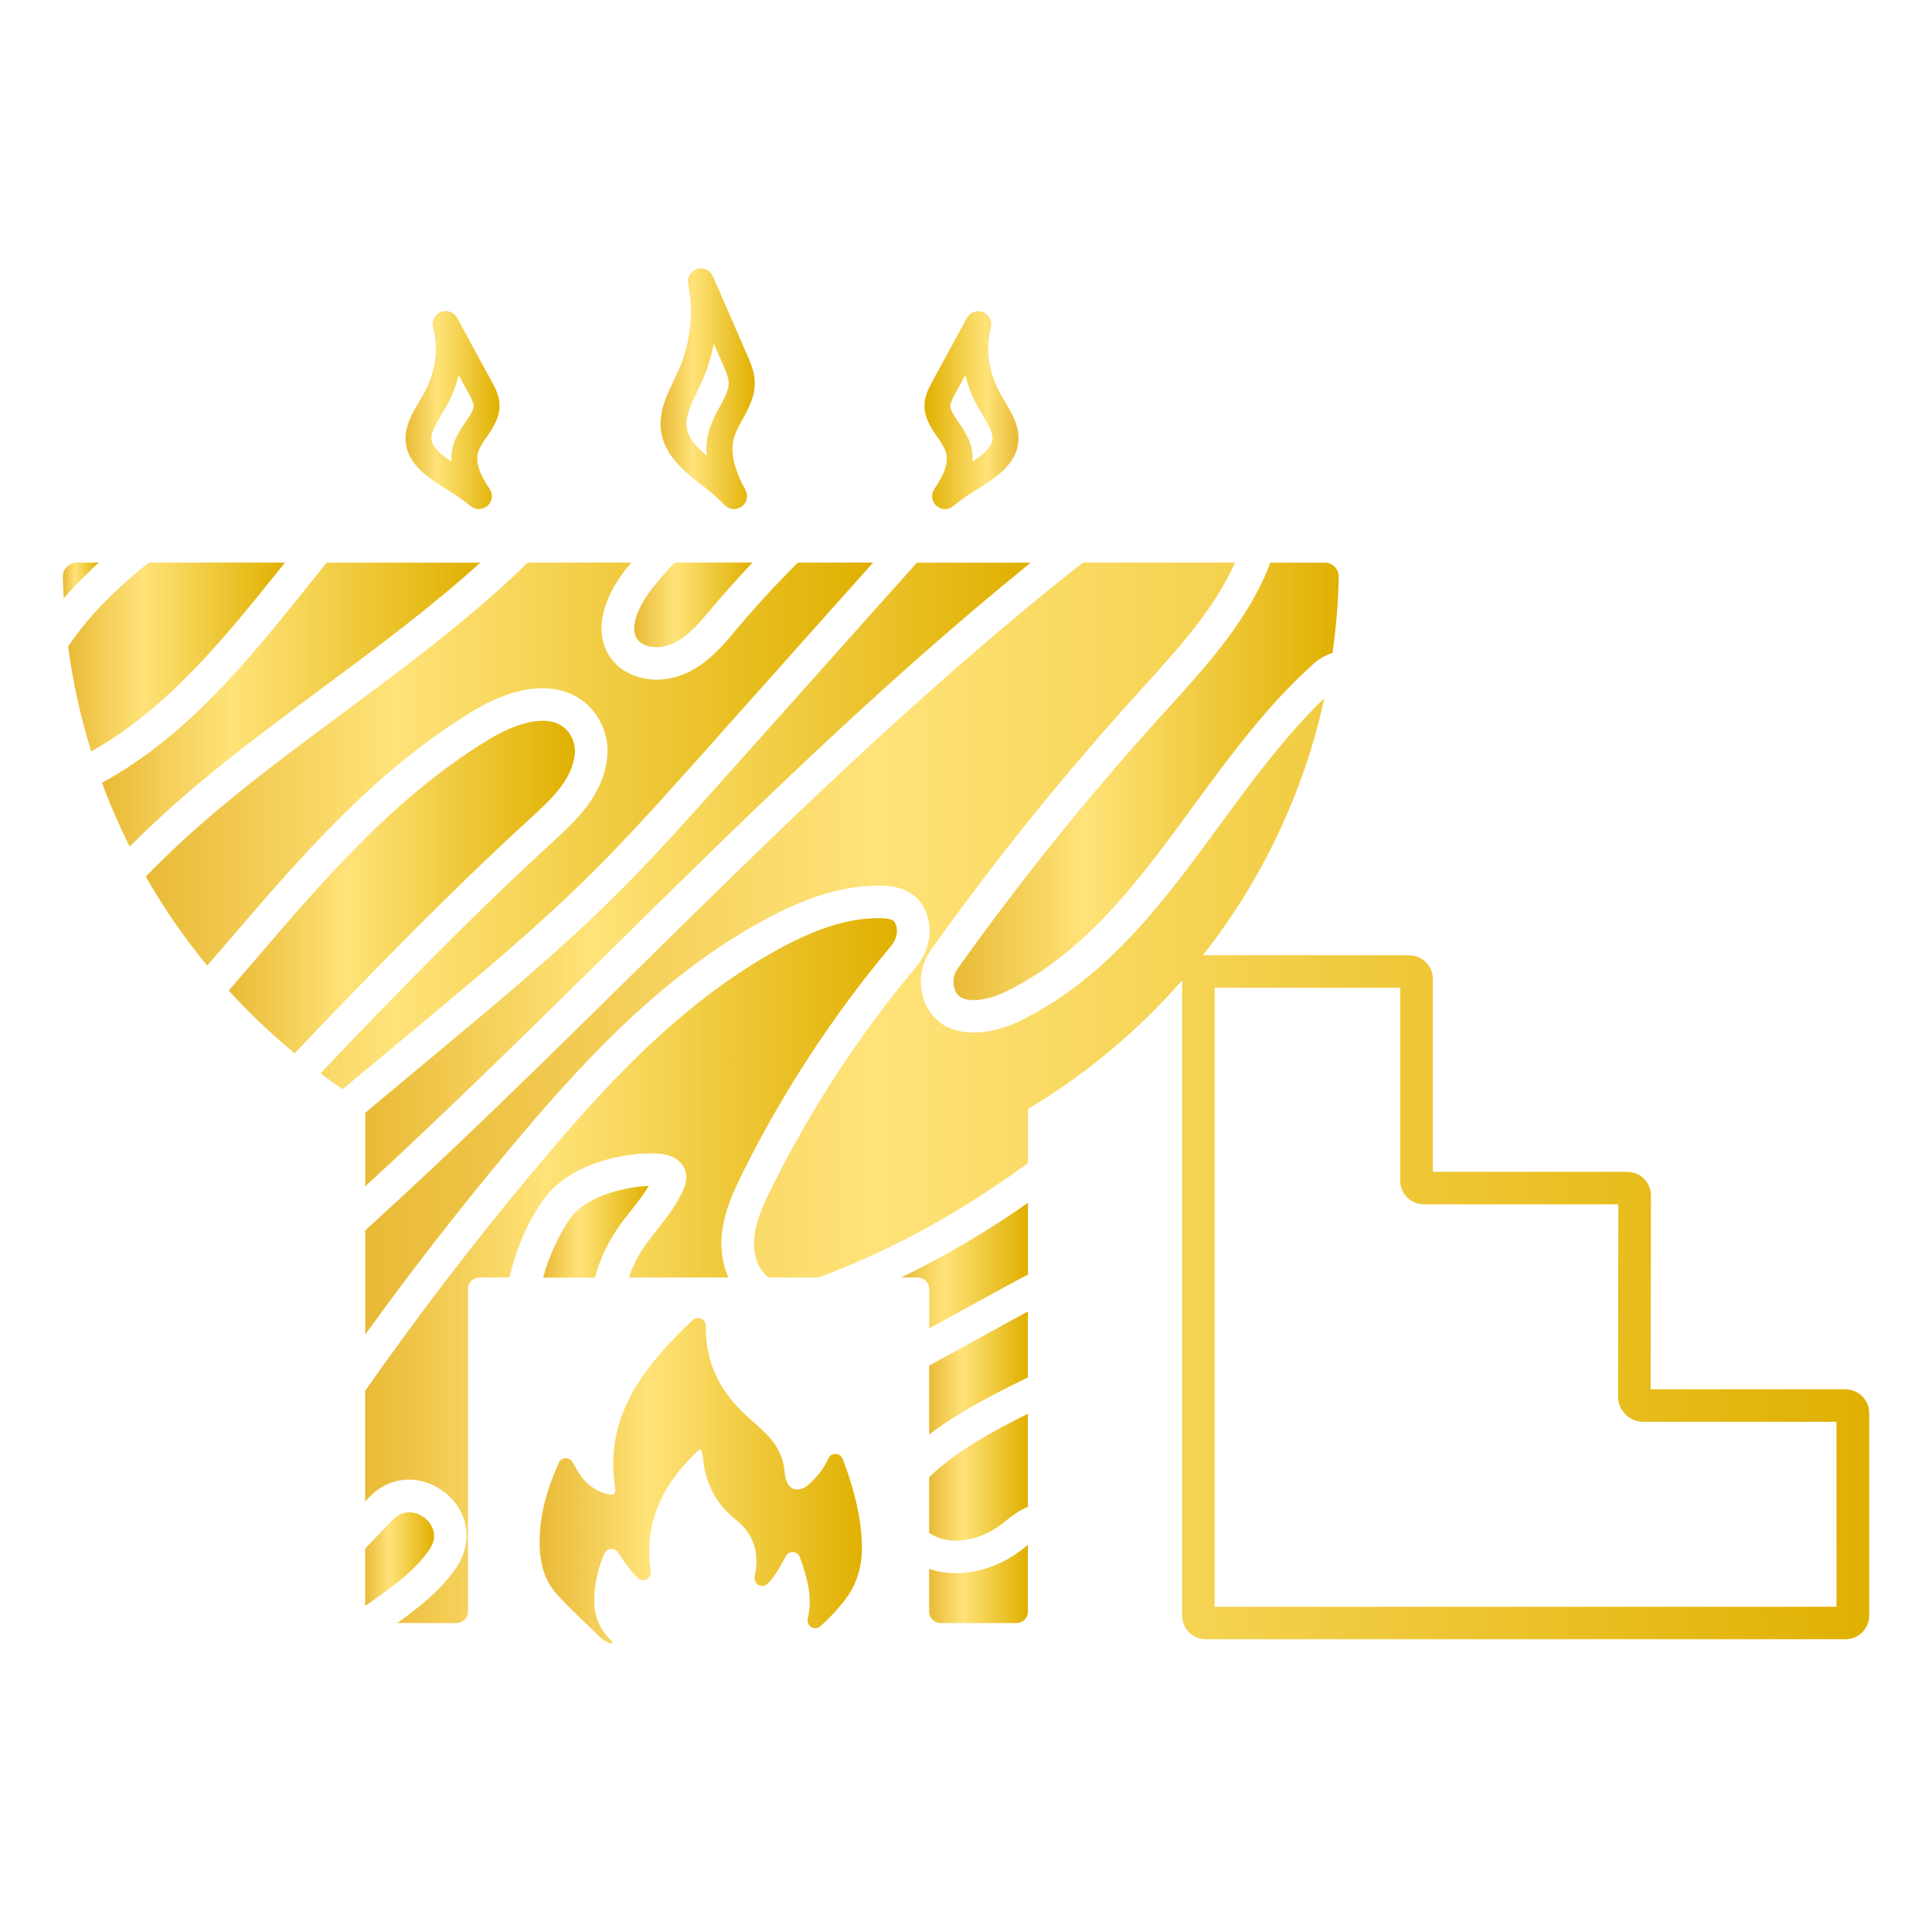 <svg width="111" height="110" viewBox="0 0 111 110" fill="none" xmlns="http://www.w3.org/2000/svg">
<g clip-path="url(#clip0_4145_6799)">
<g clip-path="url(#clip1_4145_6799)">
<path d="M40.185 83.278C38.091 85.217 36.965 87.464 37.384 90.292C37.398 90.385 37.381 90.48 37.336 90.562C37.292 90.645 37.222 90.712 37.138 90.753C37.053 90.794 36.957 90.807 36.865 90.79C36.772 90.773 36.687 90.727 36.622 90.659C36.205 90.21 35.831 89.722 35.505 89.203C35.462 89.137 35.401 89.084 35.331 89.049C35.26 89.015 35.181 88.999 35.102 89.005C35.024 89.01 34.948 89.037 34.883 89.081C34.818 89.125 34.765 89.186 34.731 89.257C34.401 89.998 34.206 90.793 34.154 91.603C34.06 92.656 34.373 93.604 35.206 94.349L35.09 94.452C34.909 94.348 34.696 94.278 34.55 94.137C33.681 93.301 32.789 92.486 31.982 91.593C31.214 90.745 30.998 89.678 31.004 88.545C31.011 86.949 31.466 85.491 32.102 84.053C32.137 83.978 32.192 83.914 32.261 83.868C32.33 83.822 32.41 83.796 32.493 83.793C32.576 83.79 32.658 83.81 32.73 83.851C32.803 83.892 32.862 83.952 32.902 84.025C33.039 84.277 33.175 84.518 33.328 84.748C33.702 85.303 34.27 85.698 34.922 85.855C35.185 85.926 35.399 85.882 35.346 85.541C34.718 81.574 36.788 78.777 39.41 76.22C39.539 76.094 39.671 75.974 39.813 75.849C39.879 75.792 39.959 75.755 40.045 75.742C40.131 75.73 40.218 75.743 40.297 75.78C40.376 75.816 40.442 75.875 40.487 75.949C40.532 76.023 40.555 76.108 40.553 76.195C40.547 76.442 40.554 76.691 40.576 76.938C40.749 78.797 41.659 80.277 43.042 81.492C43.898 82.243 44.787 82.968 45.018 84.164C45.05 84.333 45.074 84.503 45.089 84.674C45.174 85.631 45.866 85.882 46.56 85.216C46.773 85.012 46.97 84.792 47.15 84.559C47.324 84.321 47.472 84.065 47.592 83.796C47.628 83.717 47.687 83.651 47.761 83.605C47.835 83.56 47.921 83.537 48.008 83.54C48.095 83.542 48.179 83.57 48.25 83.62C48.321 83.67 48.376 83.739 48.408 83.82C48.488 84.02 48.563 84.216 48.632 84.415C49.107 85.789 49.463 87.188 49.516 88.654C49.56 89.887 49.285 91 48.505 91.985C48.093 92.514 47.633 93.004 47.131 93.45C47.059 93.511 46.97 93.549 46.876 93.556C46.782 93.564 46.688 93.542 46.608 93.494C46.527 93.445 46.464 93.372 46.428 93.285C46.392 93.198 46.384 93.103 46.405 93.011C46.711 91.826 46.375 90.653 45.957 89.475C45.928 89.395 45.876 89.325 45.808 89.273C45.74 89.222 45.658 89.19 45.573 89.184C45.488 89.177 45.402 89.195 45.327 89.236C45.252 89.277 45.19 89.338 45.149 89.413C44.853 89.972 44.556 90.532 44.109 90.997C44.042 91.066 43.954 91.111 43.859 91.125C43.764 91.139 43.666 91.123 43.582 91.077C43.497 91.031 43.43 90.959 43.39 90.872C43.35 90.784 43.34 90.686 43.361 90.593V90.582C43.636 89.279 43.361 88.173 42.258 87.309C41.134 86.426 40.54 85.236 40.391 83.817C40.376 83.67 40.347 83.523 40.321 83.376C40.319 83.353 40.292 83.343 40.185 83.278Z" fill="url(#paint0_linear_4145_6799)"/>
<path d="M42.168 29.254C42.062 29.255 41.958 29.232 41.862 29.189C41.766 29.146 41.68 29.083 41.61 29.005C41.219 28.597 40.794 28.224 40.34 27.89C39.25 27.033 38.017 26.06 37.956 24.476C37.917 23.512 38.337 22.639 38.706 21.868C38.798 21.677 38.884 21.495 38.965 21.314C39.671 19.748 39.872 18.002 39.54 16.317C39.502 16.136 39.533 15.948 39.627 15.789C39.721 15.63 39.87 15.511 40.047 15.456C40.223 15.401 40.414 15.414 40.582 15.491C40.75 15.568 40.883 15.705 40.955 15.874L42.926 20.396C43.12 20.842 43.339 21.346 43.361 21.922C43.395 22.759 43.001 23.479 42.653 24.11C42.47 24.419 42.315 24.744 42.191 25.081C41.931 25.894 42.139 26.897 42.826 28.15C42.888 28.263 42.919 28.39 42.917 28.519C42.915 28.648 42.879 28.774 42.813 28.885C42.747 28.996 42.653 29.088 42.541 29.152C42.429 29.216 42.302 29.25 42.173 29.25L42.168 29.254ZM39.447 24.418C39.473 25.1 39.955 25.639 40.602 26.189C40.55 25.664 40.606 25.135 40.765 24.633C40.915 24.205 41.106 23.793 41.336 23.402C41.617 22.89 41.88 22.408 41.864 21.979C41.853 21.682 41.699 21.33 41.55 20.989L41.008 19.746C40.864 20.492 40.637 21.218 40.329 21.913C40.239 22.114 40.143 22.314 40.051 22.508C39.727 23.183 39.421 23.821 39.444 24.418H39.447Z" fill="url(#paint1_linear_4145_6799)"/>
<path d="M54.304 29.255C54.168 29.255 54.035 29.218 53.919 29.148C53.802 29.078 53.707 28.978 53.644 28.858C53.58 28.739 53.551 28.604 53.559 28.469C53.567 28.333 53.612 28.203 53.688 28.091C54.338 27.146 54.533 26.438 54.303 25.864C54.182 25.604 54.034 25.356 53.863 25.126C53.496 24.589 53.079 23.98 53.116 23.226C53.141 22.706 53.385 22.258 53.578 21.899L55.55 18.275C55.637 18.115 55.778 17.992 55.949 17.93C56.12 17.867 56.307 17.869 56.477 17.934C56.647 18 56.786 18.126 56.869 18.287C56.952 18.448 56.973 18.634 56.928 18.81C56.61 20.077 56.798 21.401 57.475 22.627C57.553 22.77 57.64 22.912 57.73 23.064C58.117 23.709 58.555 24.446 58.514 25.289C58.447 26.671 57.182 27.467 56.067 28.169C55.623 28.43 55.2 28.727 54.803 29.056C54.667 29.182 54.489 29.252 54.304 29.255ZM55.466 21.552L54.889 22.608C54.758 22.847 54.611 23.117 54.602 23.299C54.589 23.557 54.845 23.93 55.092 24.291C55.327 24.61 55.526 24.954 55.685 25.316C55.84 25.7 55.906 26.114 55.88 26.527C56.493 26.114 57 25.686 57.023 25.225C57.041 24.824 56.754 24.343 56.446 23.834C56.352 23.677 56.256 23.516 56.165 23.351C55.852 22.786 55.617 22.18 55.466 21.552Z" fill="url(#paint2_linear_4145_6799)"/>
<path d="M27.514 29.255C27.329 29.255 27.151 29.187 27.015 29.063C26.618 28.735 26.195 28.44 25.751 28.179C24.635 27.475 23.37 26.682 23.303 25.3C23.262 24.451 23.7 23.72 24.087 23.075C24.178 22.923 24.263 22.78 24.342 22.637C25.019 21.412 25.208 20.092 24.888 18.82C24.837 18.643 24.854 18.454 24.936 18.288C25.017 18.123 25.157 17.993 25.329 17.925C25.501 17.857 25.692 17.855 25.865 17.92C26.038 17.984 26.181 18.111 26.266 18.275L28.237 21.894C28.433 22.254 28.677 22.7 28.699 23.221C28.736 23.975 28.32 24.584 27.953 25.121C27.781 25.352 27.634 25.599 27.512 25.859C27.282 26.435 27.478 27.141 28.127 28.087C28.204 28.198 28.249 28.329 28.256 28.464C28.264 28.599 28.235 28.734 28.172 28.854C28.108 28.974 28.013 29.074 27.897 29.143C27.78 29.213 27.647 29.25 27.511 29.25L27.514 29.255ZM24.792 25.224C24.814 25.684 25.323 26.113 25.936 26.526C25.909 26.113 25.975 25.699 26.13 25.315C26.289 24.952 26.488 24.608 26.722 24.29C26.97 23.929 27.225 23.556 27.212 23.298C27.204 23.119 27.056 22.848 26.927 22.607L26.349 21.551C26.197 22.179 25.96 22.783 25.645 23.348C25.555 23.512 25.458 23.674 25.364 23.83C25.059 24.339 24.77 24.821 24.787 25.221L24.792 25.224Z" fill="url(#paint3_linear_4145_6799)"/>
<path d="M34.063 50.106C36.135 48.045 38.118 45.824 40.036 43.678L50.165 32.325H45.844C44.624 33.537 43.462 34.797 42.36 36.104L42.256 36.228C41.563 37.057 40.77 37.995 39.653 38.57C37.913 39.466 36.229 38.992 35.402 38.173C34.08 36.864 34.331 34.718 36.056 32.585C36.126 32.498 36.199 32.411 36.269 32.325H30.314C30.035 32.607 29.751 32.877 29.472 33.139C26.413 35.993 22.994 38.53 19.689 40.984C17.331 42.732 14.894 44.541 12.626 46.438C11.14 47.673 9.722 48.985 8.375 50.369C9.403 52.171 10.583 53.883 11.902 55.486C12.308 55.016 12.715 54.545 13.122 54.072C17.239 49.275 21.496 44.315 27.119 40.888C29.838 39.231 32.268 39.101 33.786 40.53C34.221 40.951 34.545 41.472 34.729 42.048C34.913 42.623 34.953 43.236 34.843 43.83C34.496 45.861 33.02 47.219 31.714 48.418L31.672 48.456C27.076 52.673 22.675 57.191 18.411 61.679C18.83 61.986 19.256 62.288 19.689 62.584L24.137 58.878C27.486 56.088 30.95 53.202 34.063 50.106Z" fill="url(#paint4_linear_4145_6799)"/>
<path d="M18.571 39.49C21.62 37.228 24.764 34.894 27.595 32.329H18.771C18.407 32.779 18.046 33.228 17.687 33.677C14.287 37.916 10.78 42.285 5.859 44.981C6.322 46.231 6.854 47.454 7.451 48.646C8.652 47.439 9.976 46.228 11.423 45.013C13.733 43.08 16.192 41.256 18.571 39.49Z" fill="url(#paint5_linear_4145_6799)"/>
<path d="M38.794 36.915C39.577 36.512 40.18 35.794 40.821 35.033L40.926 34.908C41.667 34.03 42.437 33.169 43.235 32.325H38.761C38.328 32.785 37.913 33.262 37.515 33.755C36.868 34.556 35.974 36.108 36.72 36.847C37.19 37.318 38.145 37.25 38.794 36.915Z" fill="url(#paint6_linear_4145_6799)"/>
<path d="M30.405 47.082L30.448 47.043C31.637 45.952 32.758 44.92 32.998 43.52C33.056 43.228 33.041 42.927 32.954 42.642C32.868 42.358 32.712 42.099 32.501 41.888C31.25 40.71 28.813 42.045 28.097 42.481C22.727 45.753 18.75 50.384 14.546 55.286C14.084 55.828 13.616 56.372 13.141 56.918C14.317 58.208 15.584 59.412 16.931 60.523C21.259 55.968 25.722 51.378 30.405 47.082Z" fill="url(#paint7_linear_4145_6799)"/>
<path d="M35.381 51.428C32.209 54.581 28.714 57.494 25.332 60.311L20.984 63.938V68.17C25.796 63.743 30.456 59.15 35.017 54.661C42.715 47.078 50.61 39.301 59.22 32.329H52.678L41.435 44.917C39.498 47.087 37.497 49.328 35.381 51.428Z" fill="url(#paint8_linear_4145_6799)"/>
<path d="M16.224 32.51L16.37 32.325H8.558C7.432 33.203 6.38 34.173 5.416 35.226C4.868 35.828 4.366 36.47 3.914 37.147C4.184 39.192 4.629 41.21 5.242 43.18C9.674 40.674 12.866 36.701 16.224 32.51Z" fill="url(#paint9_linear_4145_6799)"/>
<path d="M5.673 32.325H4.418C4.31 32.325 4.204 32.346 4.104 32.388C4.005 32.43 3.915 32.491 3.839 32.568C3.764 32.645 3.705 32.736 3.665 32.836C3.626 32.936 3.607 33.043 3.61 33.15C3.619 33.566 3.636 33.98 3.659 34.392C3.775 34.254 3.896 34.115 4.02 33.978C4.543 33.404 5.097 32.856 5.673 32.325Z" fill="url(#paint10_linear_4145_6799)"/>
<path d="M51.187 54.367C51.507 53.984 51.613 53.52 51.47 53.127C51.402 52.942 51.338 52.767 50.555 52.757C48.837 52.736 46.985 53.303 44.733 54.536C38.926 57.715 34.437 62.766 30.683 67.251C27.26 71.343 24.018 75.581 20.98 79.919V86.273L21.212 86.03C22.624 84.575 24.463 84.878 25.574 85.769C26.923 86.857 27.191 88.616 26.235 90.05L26.191 90.115C25.296 91.41 24.064 92.368 22.82 93.26H26.222C26.398 93.26 26.567 93.19 26.692 93.066C26.816 92.942 26.886 92.773 26.886 92.598V74.066C26.886 73.891 26.956 73.723 27.08 73.599C27.205 73.475 27.373 73.405 27.549 73.405H29.266C29.791 71.267 30.513 69.965 31.156 69.02C33.004 66.31 37.494 66.045 38.433 66.396C38.632 66.471 39.097 66.645 39.322 67.143C39.548 67.64 39.356 68.119 39.292 68.275C38.918 69.185 38.329 69.93 37.76 70.651C37.472 71.016 37.2 71.36 36.962 71.717C36.613 72.241 36.335 72.809 36.135 73.405H41.85C41.734 73.156 41.645 72.895 41.582 72.628C41.134 70.717 41.875 68.989 42.672 67.383C44.989 62.727 47.847 58.359 51.187 54.367Z" fill="url(#paint11_linear_4145_6799)"/>
<path d="M66.65 41.203C62.505 45.781 58.63 50.596 55.045 55.623C54.905 55.807 54.816 56.026 54.787 56.257C54.759 56.487 54.792 56.721 54.884 56.934C54.93 57.041 54.998 57.138 55.085 57.216C55.172 57.294 55.275 57.352 55.386 57.387C55.957 57.584 56.927 57.411 57.857 56.948C62.448 54.662 65.413 50.614 68.551 46.329C70.613 43.513 72.745 40.602 75.394 38.207C75.594 38.02 75.818 37.859 76.059 37.727C76.219 37.642 76.385 37.572 76.558 37.517C76.764 36.072 76.883 34.615 76.916 33.155C76.919 33.048 76.9 32.941 76.86 32.841C76.821 32.74 76.762 32.649 76.686 32.572C76.611 32.495 76.521 32.434 76.422 32.392C76.322 32.351 76.215 32.329 76.108 32.329H72.982C71.792 35.533 69.374 38.203 67.02 40.794L66.65 41.203Z" fill="url(#paint12_linear_4145_6799)"/>
<path d="M37.28 68.141C36.104 68.183 33.692 68.639 32.716 70.074C32.035 71.098 31.524 72.226 31.203 73.413H34.177C34.437 72.445 34.854 71.525 35.411 70.69C35.689 70.272 35.998 69.884 36.296 69.504C36.653 69.071 36.982 68.616 37.28 68.141Z" fill="url(#paint13_linear_4145_6799)"/>
<path d="M58.828 88.952C57.34 90.147 55.478 90.642 53.845 90.28C53.689 90.245 53.535 90.201 53.383 90.15V92.6C53.383 92.687 53.4 92.773 53.433 92.853C53.466 92.933 53.515 93.006 53.577 93.068C53.638 93.129 53.711 93.178 53.792 93.212C53.872 93.245 53.959 93.262 54.046 93.262H58.393C58.481 93.262 58.567 93.245 58.648 93.212C58.728 93.179 58.802 93.13 58.863 93.068C58.925 93.007 58.974 92.934 59.007 92.853C59.041 92.773 59.058 92.687 59.057 92.6V88.766L58.867 88.918L58.828 88.952Z" fill="url(#paint14_linear_4145_6799)"/>
<path d="M57.633 76.131C56.237 76.897 54.806 77.683 53.383 78.471V82.427C55.122 81.099 57.116 80.106 59.057 79.143V75.355C58.584 75.609 58.12 75.864 57.663 76.114L57.633 76.131Z" fill="url(#paint15_linear_4145_6799)"/>
<path d="M24.656 89.06L24.684 89.017C25.334 88.047 24.569 87.354 24.407 87.225C23.956 86.864 23.204 86.674 22.566 87.331C22.057 87.854 21.526 88.409 20.984 88.977V92.277L21.172 92.146C22.53 91.187 23.813 90.281 24.656 89.06Z" fill="url(#paint16_linear_4145_6799)"/>
<path d="M52.721 73.405C52.896 73.405 53.065 73.475 53.189 73.599C53.314 73.723 53.384 73.891 53.384 74.066V76.336C54.507 75.715 55.63 75.099 56.733 74.493L56.764 74.477C57.506 74.07 58.266 73.65 59.061 73.239V69.112C56.751 70.735 54.314 72.171 51.773 73.405H52.721Z" fill="url(#paint17_linear_4145_6799)"/>
<path d="M53.383 84.883V88.077C53.644 88.258 53.938 88.387 54.248 88.457C55.314 88.693 56.617 88.326 57.648 87.498L57.691 87.463C58.043 87.181 58.515 86.802 59.057 86.577V81.231C57.141 82.191 55.227 83.221 53.702 84.583C53.587 84.686 53.481 84.785 53.383 84.883Z" fill="url(#paint18_linear_4145_6799)"/>
<path d="M106.026 79.831C106.026 79.831 97.681 79.831 94.836 79.831C94.836 76.996 94.853 68.693 94.853 68.692C94.852 68.332 94.709 67.987 94.454 67.733C94.198 67.478 93.853 67.335 93.492 67.335H82.319V56.245C82.319 55.885 82.175 55.54 81.92 55.286C81.665 55.032 81.319 54.889 80.959 54.888H69.273C69.214 54.889 69.156 54.893 69.097 54.901C72.522 50.565 74.914 45.51 76.09 40.117C73.832 42.288 71.918 44.898 70.063 47.431C66.931 51.708 63.692 56.13 58.693 58.62C57.293 59.317 55.828 59.516 54.774 59.152C54.427 59.036 54.108 58.85 53.836 58.606C53.564 58.363 53.344 58.066 53.191 57.735C52.956 57.222 52.862 56.656 52.919 56.094C52.976 55.533 53.182 54.997 53.515 54.541C57.142 49.455 61.064 44.583 65.259 39.951L65.631 39.542C67.689 37.277 69.801 34.946 70.956 32.325H62.219C52.966 39.603 44.537 47.904 36.333 55.985C31.366 60.879 26.27 65.897 20.984 70.698V76.686C23.602 73.056 26.356 69.513 29.244 66.056C33.106 61.441 37.738 56.236 43.83 52.9C46.377 51.507 48.524 50.869 50.576 50.892C51.09 50.897 52.656 50.916 53.233 52.49C53.607 53.515 53.381 54.663 52.629 55.564C49.383 59.443 46.606 63.689 44.353 68.214C43.68 69.569 43.101 70.895 43.407 72.204C43.505 72.637 43.734 73.03 44.064 73.328C44.096 73.356 44.128 73.38 44.159 73.406H47.027L47.116 73.374C51.214 71.837 55.155 69.689 59.061 66.831V63.721C62.385 61.736 65.373 59.242 67.917 56.329V92.836C67.918 93.195 68.061 93.54 68.316 93.794C68.571 94.048 68.917 94.191 69.278 94.191H106.031C106.392 94.191 106.737 94.048 106.992 93.794C107.247 93.54 107.391 93.195 107.392 92.836V81.187C107.391 81.008 107.356 80.832 107.287 80.667C107.218 80.502 107.117 80.353 106.991 80.227C106.864 80.101 106.713 80.001 106.548 79.934C106.383 79.866 106.205 79.831 106.026 79.831ZM105.513 92.326H69.785V56.755H80.446V67.845C80.446 68.205 80.59 68.549 80.845 68.803C81.1 69.057 81.446 69.2 81.806 69.201H92.979C92.979 71.171 92.965 78.25 92.963 80.24C92.963 80.432 93 80.621 93.073 80.798C93.147 80.975 93.254 81.136 93.39 81.271C93.526 81.406 93.687 81.514 93.865 81.587C94.042 81.66 94.232 81.697 94.424 81.697C96.422 81.697 103.537 81.697 105.512 81.697L105.513 92.326Z" fill="url(#paint19_linear_4145_6799)"/>
</g>
</g>
<defs>
<linearGradient id="paint0_linear_4145_6799" x1="31.006" y1="85.091" x2="49.523" y2="85.091" gradientUnits="userSpaceOnUse">
<stop stop-color="#E9BA36"/>
<stop offset="0.34" stop-color="#FFE379"/>
<stop offset="1" stop-color="#E0B000"/>
</linearGradient>
<linearGradient id="paint1_linear_4145_6799" x1="37.956" y1="22.341" x2="43.358" y2="22.341" gradientUnits="userSpaceOnUse">
<stop stop-color="#E9BA36"/>
<stop offset="0.34" stop-color="#FFE379"/>
<stop offset="1" stop-color="#E0B000"/>
</linearGradient>
<linearGradient id="paint2_linear_4145_6799" x1="58.517" y1="23.572" x2="53.114" y2="23.572" gradientUnits="userSpaceOnUse">
<stop stop-color="#E9BA36"/>
<stop offset="0.34" stop-color="#FFE379"/>
<stop offset="1" stop-color="#E0B000"/>
</linearGradient>
<linearGradient id="paint3_linear_4145_6799" x1="23.3" y1="23.572" x2="28.703" y2="23.572" gradientUnits="userSpaceOnUse">
<stop stop-color="#E9BA36"/>
<stop offset="0.34" stop-color="#FFE379"/>
<stop offset="1" stop-color="#E0B000"/>
</linearGradient>
<linearGradient id="paint4_linear_4145_6799" x1="8.375" y1="47.457" x2="50.17" y2="47.457" gradientUnits="userSpaceOnUse">
<stop stop-color="#E9BA36"/>
<stop offset="0.34" stop-color="#FFE379"/>
<stop offset="1" stop-color="#E0B000"/>
</linearGradient>
<linearGradient id="paint5_linear_4145_6799" x1="5.859" y1="40.488" x2="27.595" y2="40.488" gradientUnits="userSpaceOnUse">
<stop stop-color="#E9BA36"/>
<stop offset="0.34" stop-color="#FFE379"/>
<stop offset="1" stop-color="#E0B000"/>
</linearGradient>
<linearGradient id="paint6_linear_4145_6799" x1="36.437" y1="34.757" x2="43.235" y2="34.757" gradientUnits="userSpaceOnUse">
<stop stop-color="#E9BA36"/>
<stop offset="0.34" stop-color="#FFE379"/>
<stop offset="1" stop-color="#E0B000"/>
</linearGradient>
<linearGradient id="paint7_linear_4145_6799" x1="13.141" y1="50.968" x2="33.027" y2="50.968" gradientUnits="userSpaceOnUse">
<stop stop-color="#E9BA36"/>
<stop offset="0.34" stop-color="#FFE379"/>
<stop offset="1" stop-color="#E0B000"/>
</linearGradient>
<linearGradient id="paint8_linear_4145_6799" x1="20.984" y1="50.249" x2="59.22" y2="50.249" gradientUnits="userSpaceOnUse">
<stop stop-color="#E9BA36"/>
<stop offset="0.34" stop-color="#FFE379"/>
<stop offset="1" stop-color="#E0B000"/>
</linearGradient>
<linearGradient id="paint9_linear_4145_6799" x1="3.92" y1="37.757" x2="16.37" y2="37.757" gradientUnits="userSpaceOnUse">
<stop stop-color="#E9BA36"/>
<stop offset="0.34" stop-color="#FFE379"/>
<stop offset="1" stop-color="#E0B000"/>
</linearGradient>
<linearGradient id="paint10_linear_4145_6799" x1="3.612" y1="33.362" x2="5.673" y2="33.362" gradientUnits="userSpaceOnUse">
<stop stop-color="#E9BA36"/>
<stop offset="0.34" stop-color="#FFE379"/>
<stop offset="1" stop-color="#E0B000"/>
</linearGradient>
<linearGradient id="paint11_linear_4145_6799" x1="20.985" y1="73.009" x2="51.532" y2="73.009" gradientUnits="userSpaceOnUse">
<stop stop-color="#E9BA36"/>
<stop offset="0.34" stop-color="#FFE379"/>
<stop offset="1" stop-color="#E0B000"/>
</linearGradient>
<linearGradient id="paint12_linear_4145_6799" x1="54.775" y1="44.898" x2="76.916" y2="44.898" gradientUnits="userSpaceOnUse">
<stop stop-color="#E9BA36"/>
<stop offset="0.34" stop-color="#FFE379"/>
<stop offset="1" stop-color="#E0B000"/>
</linearGradient>
<linearGradient id="paint13_linear_4145_6799" x1="31.203" y1="70.77" x2="37.28" y2="70.77" gradientUnits="userSpaceOnUse">
<stop stop-color="#E9BA36"/>
<stop offset="0.34" stop-color="#FFE379"/>
<stop offset="1" stop-color="#E0B000"/>
</linearGradient>
<linearGradient id="paint14_linear_4145_6799" x1="53.382" y1="91.014" x2="59.056" y2="91.014" gradientUnits="userSpaceOnUse">
<stop stop-color="#E9BA36"/>
<stop offset="0.34" stop-color="#FFE379"/>
<stop offset="1" stop-color="#E0B000"/>
</linearGradient>
<linearGradient id="paint15_linear_4145_6799" x1="53.383" y1="78.892" x2="59.057" y2="78.892" gradientUnits="userSpaceOnUse">
<stop stop-color="#E9BA36"/>
<stop offset="0.34" stop-color="#FFE379"/>
<stop offset="1" stop-color="#E0B000"/>
</linearGradient>
<linearGradient id="paint16_linear_4145_6799" x1="20.984" y1="89.586" x2="24.942" y2="89.586" gradientUnits="userSpaceOnUse">
<stop stop-color="#E9BA36"/>
<stop offset="0.34" stop-color="#FFE379"/>
<stop offset="1" stop-color="#E0B000"/>
</linearGradient>
<linearGradient id="paint17_linear_4145_6799" x1="51.771" y1="72.725" x2="59.058" y2="72.725" gradientUnits="userSpaceOnUse">
<stop stop-color="#E9BA36"/>
<stop offset="0.34" stop-color="#FFE379"/>
<stop offset="1" stop-color="#E0B000"/>
</linearGradient>
<linearGradient id="paint18_linear_4145_6799" x1="53.383" y1="84.879" x2="59.057" y2="84.879" gradientUnits="userSpaceOnUse">
<stop stop-color="#E9BA36"/>
<stop offset="0.34" stop-color="#FFE379"/>
<stop offset="1" stop-color="#E0B000"/>
</linearGradient>
<linearGradient id="paint19_linear_4145_6799" x1="20.984" y1="63.263" x2="107.387" y2="63.263" gradientUnits="userSpaceOnUse">
<stop stop-color="#E9BA36"/>
<stop offset="0.34" stop-color="#FFE379"/>
<stop offset="1" stop-color="#E0B000"/>
</linearGradient>
<clipPath id="clip0_4145_6799">
<rect width="110" height="102" fill="white" transform="translate(0.5 4)"/>
</clipPath>
<clipPath id="clip1_4145_6799">
<rect width="110" height="83.234" fill="white" transform="translate(0.5 13.322)"/>
</clipPath>
</defs>
</svg>
